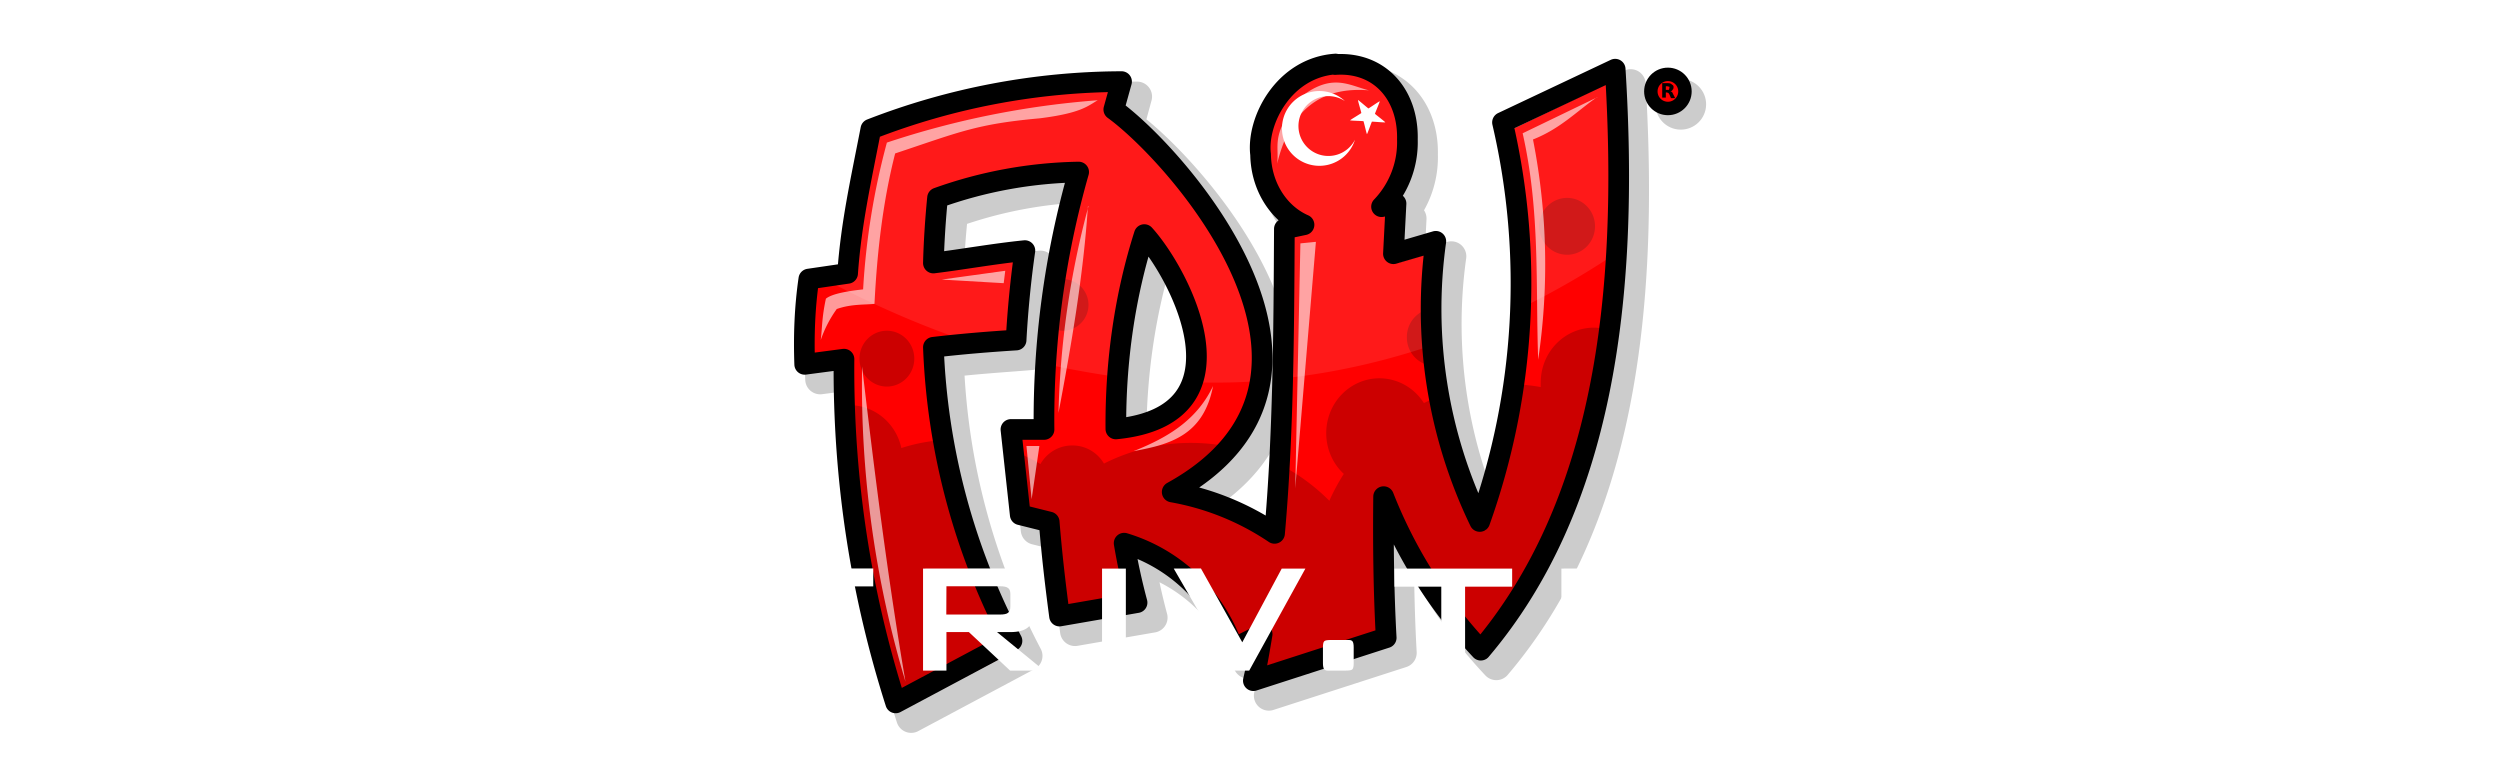 <svg xmlns="http://www.w3.org/2000/svg" fill-rule="evenodd" clip-rule="evenodd" image-rendering="optimizeQuality" shape-rendering="geometricPrecision" text-rendering="geometricPrecision" viewBox="0 0 12865.6 3933.3"><defs><filter id="a" height="1.5" y="-.3" color-interpolation-filters="sRGB"><feGaussianBlur result="result6" stdDeviation="1"/><feComposite in="SourceGraphic" in2="result6" operator="atop" result="result8"/><feComposite in="result8" in2="SourceAlpha" result="result9"/><feColorMatrix result="result10" values="1 0 0 0 0 0 1 0 0 0 0 0 1 0 0 0 0 0 1 0"/><feBlend in="result10" in2="result6"/></filter></defs><g transform="matrix(26.6 0 0 26.6 2558.5 933.3)"><circle cx="228.7" cy="-18.9" r="4.9" fill-opacity=".2" transform="rotate(1)"/><path fill="none" stroke="#000" stroke-linejoin="round" stroke-opacity=".2" stroke-width="5.8" d="M128.2 13.2c7 7.7 21.2 35-5.5 37.6-.1-13.2 1.8-26 5.5-37.6zm37-33c-10 .7-15.3 11-14.5 17.5 0 6.3 3.6 11.5 8.4 13.6l-3.8.8c-.1 20-.2 40-2 59a51.4 51.4 0 0 0-19.7-8c39.5-21.9 1-65-11.3-74l1.5-5.5a135 135 0 0 0-48.5 9.2c-2 10.3-3.8 18.2-4.5 28l-7.5 1c-.8 5.5-1 11-.8 16.5l7.6-1c-.2 23.7 3.4 45.8 10 66.5l22.5-12A132.3 132.3 0 0 1 87.4 35c6-.7 11.3-1 16-1.4.3-5.6.9-11.8 1.7-17.3-6 .6-12 1.7-17.7 2.4 0-4 .4-8.6.8-12.6a85 85 0 0 1 27.3-5 174.3 174.3 0 0 0-6.7 49.8h-6.4l1.8 16.5 5.6 1.4c.5 6.2 1.2 12.2 2 18.2l15-2.6a125 125 0 0 1-2.5-11.5 32 32 0 0 1 21 20.4l5.7-2.8c-.5 3-1 6-1.7 9l25.7-8.3c-.5-9-.6-18.2-.5-27.3a93.1 93.1 0 0 0 18.8 29.7C216.8 66 222 26 219.3-18.8L197.5-8.5a137 137 0 0 1-4.4 77.2 94.5 94.5 0 0 1-8.5-54.2l-8.2 2.4.5-9.7-2.8.6a18 18 0 0 0 5-13c.2-8.6-5.3-15-14-14.5z"/><g transform="translate(14.4 .3)"><path fill="red" d="M214.5-17.8a2.6 2.6 0 0 1-2.6 2.6 2.6 2.6 0 0 1-2.6-2.6 2.6 2.6 0 0 1 2.6-2.6 2.6 2.6 0 0 1 2.6 2.6zm-65.7-3.6c-10 .6-15.2 11-14.5 17.5.2 6.3 3.6 11.4 8.5 13.5l-3.8.9c-.2 19.9-.3 39.8-2 58.8a52 52 0 0 0-19.7-8c39.5-21.8 1.1-65-11.3-74l1.5-5.4C89-17.7 73.9-14.8 59-8.8 56.9 1.5 55.2 9.4 54.4 19L47 20.2c-.8 5.5-1 11-.8 16.5l7.5-1.1a217 217 0 0 0 10 66.5l22.6-11.9A132.3 132.3 0 0 1 71 33.3c6-.6 11.3-1 16-1.3.2-5.7.9-11.8 1.7-17.3-6 .5-12 1.7-17.7 2.3.1-4 .4-8.5.7-12.5a83 83 0 0 1 27.4-5 174.3 174.3 0 0 0-6.8 49.8H86l1.7 16.4 5.6 1.5 2 18.1 15.1-2.6c-1-3.8-1.9-7.7-2.5-11.5a32 32 0 0 1 21 20.5l5.7-2.9c-.5 3-1 6-1.7 9l25.6-8.3c-.4-9-.5-18.2-.4-27.3A93.1 93.1 0 0 0 177 92c23.5-27.7 28.7-67.7 26-112.5L181.2-10a137 137 0 0 1-4.4 77.2 94.5 94.5 0 0 1-8.6-54.3l-8.2 2.5.6-9.8-2.8.7a18 18 0 0 0 5-13c.1-8.6-5.3-15.2-14-14.6zm-37 33c7 7.6 21.3 34.9-5.4 37.5-.2-13.2 1.8-26 5.5-37.5z"/><path fill-opacity=".2" d="M192.6 2.9a5.4 5.5 0 0 0-5.4 5.5 5.4 5.5 0 0 0 5.4 5.5 5.4 5.5 0 0 0 5.4-5.5 5.4 5.5 0 0 0-5.4-5.5zM95 18.5a5 5 0 0 0-.1 0c-.6 3.3-1 6.6-1.4 9.8a5 5 0 0 0 1.5.3 5 5 0 0 0 5-5 5 5 0 0 0-5-5zm72 5.8a5.4 5.5 0 0 0-5.4 5.5 5.4 5.5 0 0 0 5.4 5.6 5.4 5.5 0 0 0 1-.1c-.4-3.5-.5-7.1-.4-11a5.4 5.5 0 0 0-.6 0zm30.8 3.7a10.3 10.6 0 0 0-10.3 10.6 10.3 10.6 0 0 0 0 .9 38 38.9 0 0 0-4-.5c-1.2 9-3.4 18.4-6.7 28-4-7.4-6.8-16-8.2-26a38 38.9 0 0 0-3.7 1.6 10.3 10.6 0 0 0-8.6-4.8A10.3 10.6 0 0 0 146 48.4a10.3 10.6 0 0 0 3.4 7.9 38 38.9 0 0 0-2.8 5.2A38 38.9 0 0 0 138 55l-1 14.3a53 53 0 0 0-19.8-8c5.3-2.9 9.2-6.2 12-9.8a38 38.9 0 0 0-9.4-1.2 38 38.9 0 0 0-16.8 4 7.1 7.3 0 0 0-6.1-3.5 7.1 7.3 0 0 0-6.2 3.6 33.7 34.5 0 0 0-4.4-2.2l1.4 13.5 5.6 1.5 2 18.1 15.1-2.6c-1-3.8-1.9-7.7-2.5-11.5a32 32 0 0 1 21 20.5l5.7-2.9c-.5 3-1 6-1.7 9l25.6-8.3c-.4-9-.5-18.2-.4-27.3A93.1 93.1 0 0 0 177 92c14.4-17 22-38.6 25-63a10.3 10.6 0 0 0-4.2-1zM61 28.6a5.3 5.4 0 0 0-5.3 5.4 5.3 5.4 0 0 0 5.3 5.4 5.3 5.4 0 0 0 5.3-5.4 5.3 5.4 0 0 0-5.3-5.4ZM53.8 43c.6 21 4.1 40.5 9.9 59l22.6-11.9C79.3 77 75 63.5 72.8 49.7a33.7 34.5 0 0 0-9 1.6 10.3 10.6 0 0 0-10-8.3z"/><path fill="#fff" fill-opacity=".1" d="M149.6-21.4h-.8c-10 .6-15.2 11-14.5 17.4.2 6.4 3.6 11.5 8.5 13.6l-3.8.9c0 9-.1 18.2-.3 27.2 10.4-1.2 20.1-3.6 29-6.7a126 126 0 0 1 .5-18.2l-8.2 2.5.6-9.8-2.8.7a18 18 0 0 0 5-13c.1-8.3-5-14.8-13.2-14.6zm53.4 1-21.8 10.3c2.5 11 3.8 22.2 3.5 33.8a154 154 0 0 0 18.7-11 305 305 0 0 0-.4-33.2zm-95.5 2.3C89-17.7 73.9-14.8 59-8.8 56.9 1.5 55.2 9.4 54.4 19l-3.6.6c10.6 5.5 21 9.7 30.8 12.7L87 32c.3-5.7 1-11.8 1.8-17.3-6 .5-12 1.7-17.7 2.3.1-4 .4-8.5.7-12.5a83 83 0 0 1 27.4-5 173.4 173.4 0 0 0-6.3 35.8c4.7 1 9.4 1.8 13.9 2.4.7-9.1 2.4-18 5-26.1 4.5 4.9 11.9 17.7 9.8 27 4.4.1 8.7 0 13-.4 2-21-19.8-44.4-28.6-50.8z"/><path fill="#fff" fill-opacity=".6" d="M136.5-3.7c2.5-10.4 8.5-15 17.8-14.2-3.7-.9-6.8-3.2-12.3.6-7.1 7.6-5 9.9-5.5 13.6zm62-12.9-14.5 7c3.4 15 2.5 29.3 3 43.8a125 125 0 0 0-1-42.6c5.3-2.1 8.4-5.4 12.4-8.2zM141 11.7l-1 47.4 4-47.7Zm-41-7.2a169.1 169.1 0 0 0-5.8 40c2.5-13.2 4.8-26.5 5.7-40ZM89 61.2l-1-10.3h2.5zm19.7-9.3c7.4-2.9 12.5-6.5 15.4-12.6-1.8 9.4-8.1 11.3-15.4 12.6zM71.6 18.7 83.9 17l-.3 2.4ZM56.2 35.6a200.7 200.7 0 0 0 8.4 60.9c-3.2-18.7-5.8-38.7-8.4-61ZM101.9-16A169 169 0 0 0 61-7.8a139 139 0 0 0-4.6 28.4c-2.7.3-6 .8-7.2 1.8-.8 3.7-.7 5.6-1 8a23 23 0 0 1 3.1-6c2.8-1 5.5-.8 7.3-1 .5-9.9 1.6-19.7 4-29.1 12.6-4.2 15.8-5.7 28-6.8 8-1 9.3-2.4 11.2-3.5z"/><circle cx="212.1" cy="-17.7" r="3.3" fill="none" stroke="#000" stroke-width="2.6"/><g style="line-height:1.25"><path d="M212-18h.3l.1-.4v-.2l-.4-.1h-.3v.7zm-.3.5v1h-.7v-2.8h1.1q.6 0 .8.3.3.1.3.5 0 .3-.2.5-.1.2-.4.3l.3.1.2.4.4.8h-.8l-.3-.7-.2-.3-.3-.1z" aria-label="R" font-family="sans-serif" font-size="99.3" font-weight="700" letter-spacing="0" style="-inkscape-font-specification:&quot;sans-serif Bold&quot;" word-spacing="0"/></g><circle cx="190.5" cy="-23.1" r=".8" fill="none"/></g><path fill="none" stroke="#000" stroke-linejoin="round" stroke-width="4" d="M125.2 10.3c7 7.7 21.2 35-5.5 37.6-.1-13.2 1.8-26 5.5-37.6zm37-33c-10 .7-15.3 11-14.5 17.5.1 6.3 3.6 11.5 8.4 13.6l-3.8.8c-.1 20-.2 39.9-1.9 58.9a51.4 51.4 0 0 0-19.8-8c39.5-21.8 1.1-65-11.3-74l1.5-5.4a135 135 0 0 0-48.5 9.2c-2 10.3-3.8 18.2-4.5 27.9l-7.5 1.1c-.8 5.5-1 11-.8 16.5l7.6-1c-.2 23.7 3.4 45.8 10 66.5l22.5-12a132.3 132.3 0 0 1-15.2-56.8c6-.7 11.3-1.1 16-1.4.3-5.6.9-11.8 1.7-17.3-6 .6-12 1.7-17.7 2.4.1-4 .4-8.6.8-12.6a85 85 0 0 1 27.3-5 174.3 174.3 0 0 0-6.7 49.8h-6.4l1.8 16.5 5.6 1.4c.5 6.2 1.2 12.2 2 18.2l15-2.6a125 125 0 0 1-2.5-11.5 32 32 0 0 1 21.1 20.4l5.6-2.8c-.5 3-1 6-1.7 9l25.7-8.3c-.5-9.1-.6-18.2-.5-27.3a93.1 93.1 0 0 0 18.8 29.7c23.5-27.7 28.8-67.7 26-112.4l-21.8 10.3a137 137 0 0 1-4.4 77.2 94.5 94.5 0 0 1-8.5-54.2l-8.2 2.4.5-9.7-2.8.6a18 18 0 0 0 5-13c.2-8.6-5.3-15.1-14-14.5z"/></g><path fill="#fff" d="M6741 474.8a192.4 192.4 0 1 0 232.2 244.1 154 154 0 1 1-52.1-198.7 192.3 192.3 0 0 0-180-45.4zm247.7 40.3c-1.7 1 17.6 64.6 16.9 66.5-.7 2-58 35.6-57.4 37.6.5 2 66.9 3.3 68.5 4.6 1.6 1.3 16 66 18 66.2 2.1 0 23.8-62.6 25.5-63.8 1.7-1 67.8 5.3 68.6 3.3.7-1.9-52.3-41.9-52.8-43.9s26-62.9 24.3-64.2c-1.6-1.3-56 36.7-58 36.6-2 0-51.8-44-53.6-43z"/><path fill="#fff" d="M566 418v75h17.5v-28.5H615v-13.7h-31.6v-19.7H642v-13.2zm112.6 0v75h17.2v-28.3h16.5l30.3 28.3h25L733 464.7h9.8c6 0 10.3-1.2 13-3.5 2.6-2.3 4-6 4-11.1v-17.6c0-5.1-1.4-8.8-4-11.1-2.7-2.3-7-3.5-13-3.5zm131.6 0v75h17.5v-75zm52.7 0 43.4 75h12.1l41.3-75h-17.4l-29 54.2-30.4-54.3zm162.3 0v13.3h34.4V493h17.5v-61.7h34.6V418zm122.7 0v75h17.2v-28.3h16.5L1212 493h25l-34.6-28.3h9.8c6 0 10.3-1.2 13-3.5 2.6-2.3 4-6 4-11.1v-17.6c0-5.1-1.4-8.8-4-11.1-2.7-2.3-7-3.5-13-3.5zm-452.1 13H735c3 0 5 .4 6.1 1.3 1.2.8 1.7 2.3 1.7 4.5v9c0 2.3-.5 3.8-1.7 4.7-1 .9-3.1 1.3-6.1 1.3h-39.3zm469.3 0h39.3c3 0 5 .4 6.2 1.3 1 .8 1.7 2.3 1.7 4.5v9c0 2.3-.6 3.8-1.7 4.7-1.1.9-3.2 1.3-6.2 1.3H1165zm-186.4 39.5c-3 0-4.7.3-5.2 1-.6.6-.9 2-.9 4.3v11.8c0 2 .3 3.5.8 4.3.5.7 1.4 1.1 2.7 1.1h13c3 0 4.7-.3 5.2-1 .6-.7.9-2.1.9-4.4v-11.8c0-2-.3-3.5-.8-4.2-.5-.7-1.4-1.1-2.7-1.1h-2.6z" filter="url(#a)" font-family="BankGothic Md BT" font-size="1020" font-weight="400" letter-spacing="103.9" style="line-height:1.25;-inkscape-font-specification:&quot;BankGothic Md BT&quot;" transform="scale(7)" word-spacing="0"/></svg>